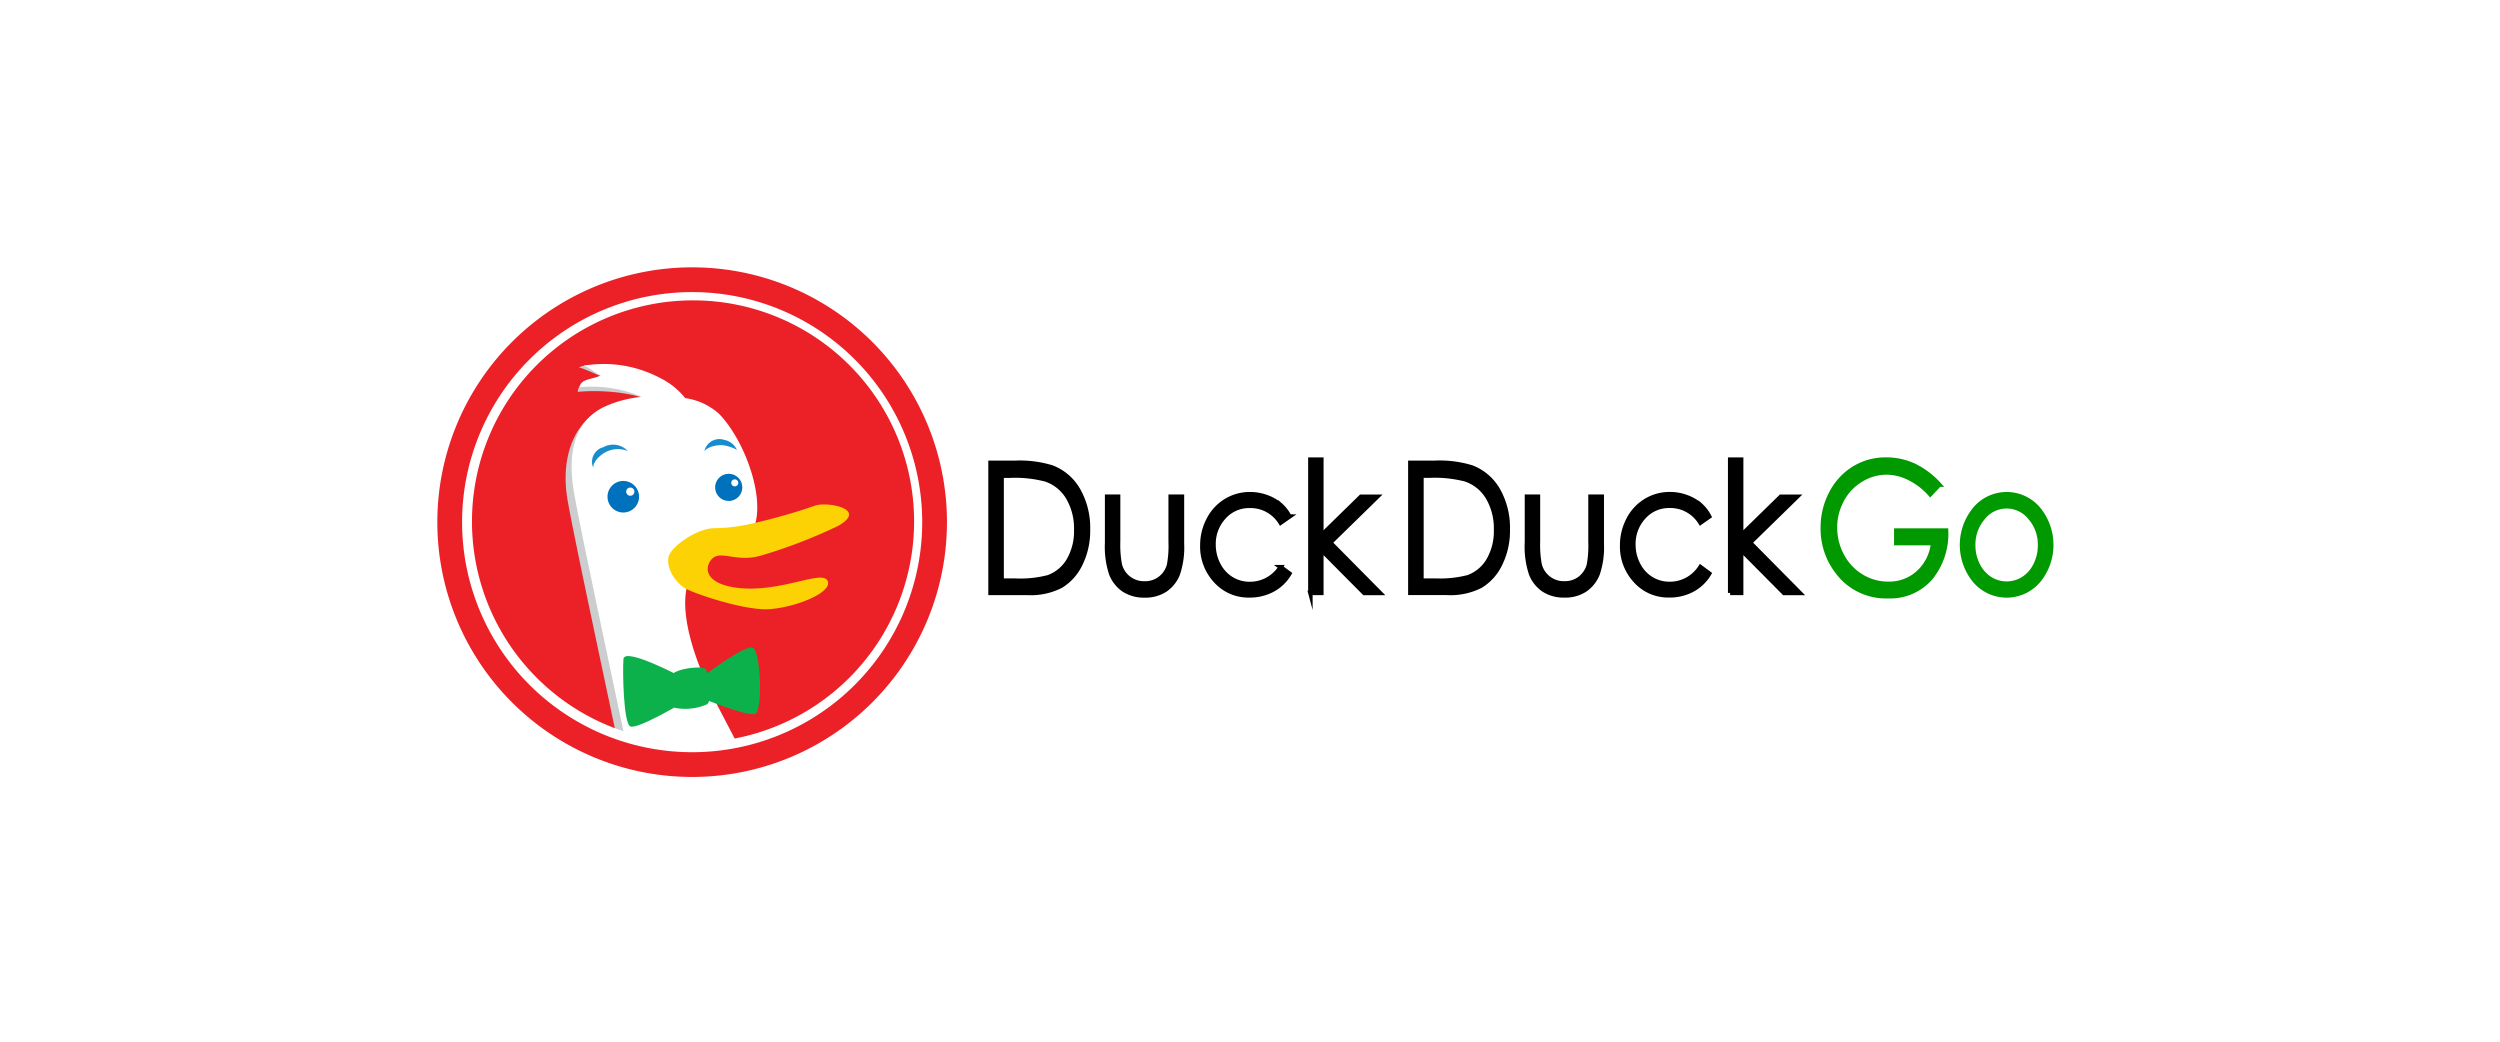 <svg height="130" viewBox="0 0 312 130" width="312" xmlns="http://www.w3.org/2000/svg" xmlns:xlink="http://www.w3.org/1999/xlink"><clipPath id="a"><path d="m17.6 45.384a30.258 30.258 0 1 1 30.253 30.257 30.255 30.255 0 0 1 -30.253-30.257" transform="translate(-17.597 -15.127)"/></clipPath><clipPath id="b"><path d="m294.733 604.038s-7.2-3.841-7.321-2.283 0 7.922.84 8.4 6.843-3.12 6.843-3.12l-.361-3z" transform="translate(-287.371 -601.383)"/></clipPath><linearGradient id="c" gradientUnits="objectBoundingBox" x1="-60.93" x2="-60.92" y1="56.898" y2="56.898"><stop offset="0" stop-color="#b4d66f"/><stop offset=".691" stop-color="#0db14b"/><stop offset="1" stop-color="#0db14b"/></linearGradient><clipPath id="d"><path d="m410.195 591.5s4.923-3.722 6-3.481 1.32 7.922.358 8.286-6.593-1.95-6.593-1.95z" transform="translate(-409.963 -588.003)"/></clipPath><linearGradient id="e" x1="-66.64" x2="-66.629" xlink:href="#c" y1="60.236" y2="60.236"/><clipPath id="f"><path d="m360.114 620.36c0 2.518-.359 3.6.72 3.84a6.7 6.7 0 0 0 3.841-.48c.72-.481.119-3.72-.121-4.323s-4.441-.117-4.441.963" transform="translate(-360.057 -619.137)"/></clipPath><linearGradient id="g" gradientUnits="objectBoundingBox" x1="-94.641" x2="-94.625" y1="95.742" y2="95.742"><stop offset="0" stop-color="#73c063"/><stop offset="1" stop-color="#0db14b"/></linearGradient><path d="m0 0h312v130h-312z" fill="#fff"/><g transform="translate(56 34.58)"><path d="m17.594 45.429a30.258 30.258 0 1 1 30.257 30.258 30.254 30.254 0 0 1 -30.257-30.258" fill="#ec2027" transform="translate(-17.594 -15.17)"/><g clip-path="url(#a)"><path d="m224.429 211.416c-.938-4.307-6.376-14.06-8.439-18.185s-4.125-9.938-3.187-13.69c.169-.681-1.787-5.881-1.223-6.247 4.375-2.856 5.53.311 7.283-.969.9-.662 2.124.544 2.44-.551 1.124-3.936-1.564-10.8-4.562-13.8a8.032 8.032 0 0 0 -4.176-1.918 9.215 9.215 0 0 0 -3.187-2.536 31.027 31.027 0 0 0 -7.137-2.359 3.851 3.851 0 0 0 -2.138.241c.515.045 2.962 1.254 3.44 1.325-.478.321-1.879-.015-2.77.386a1.79 1.79 0 0 0 -.785 1.342c2.556-.258 6.541-.007 8.895 1.04-1.874.212-4.722.449-5.948 1.095-3.562 1.877-5.132 6.26-4.2 11.511s5.065 24.374 6.377 30.749a10.321 10.321 0 0 1 -5.437 11.625l2.814.189-.94 2.063a20.947 20.947 0 0 0 7.125-.749c-.751 2.061-5.812 2.813-5.812 2.813s2.437.748 6.374-.751q3.189-1.214 6.374-2.437l1.877 4.874 3.563-3.561 1.5 3.75s2.811-.938 1.875-5.254" fill="#cccdce" transform="translate(-183.881 -140.129)"/><path d="m233.8 209.2c-.936-4.311-6.375-14.064-8.439-18.188s-4.124-9.939-3.187-13.687c.172-.681.176-3.469.741-3.839 4.375-2.856 4.065-.1 5.818-1.376a4.81 4.81 0 0 0 1.941-2.554c1.127-3.938-1.561-10.8-4.561-13.8a8.012 8.012 0 0 0 -4.172-1.915 9.252 9.252 0 0 0 -3.192-2.539 14.974 14.974 0 0 0 -9.5-1.5c.515.048 1.693 1.111 2.169 1.182-.719.486-2.628.424-2.617 1.505a15.686 15.686 0 0 1 7.715 1.2 14.3 14.3 0 0 0 -4.844 1.321c-3.563 1.874-4.5 5.624-3.563 10.876s5.064 24.375 6.375 30.75a10.323 10.323 0 0 1 -5.438 11.625l2.814.187-.937 2.067a20.993 20.993 0 0 0 7.125-.752c-.751 2.065-5.815 2.811-5.815 2.811s2.437.752 6.377-.752 6.374-2.434 6.374-2.434l1.874 4.874 3.562-3.562 1.5 3.75s2.811-.939 1.874-5.25" fill="#fff" transform="translate(-192.429 -138.739)"/><path d="m263.2 332.452a1.969 1.969 0 1 1 1.972 1.97 1.971 1.971 0 0 1 -1.972-1.97" fill="#0071bc" transform="translate(-243.383 -305.041)"/><path d="m292.123 340.93a.512.512 0 0 1 1.023 0 .512.512 0 1 1 -1.023 0" fill="#fff" transform="translate(-269.976 -314.174)"/><path d="m429.8 321.144a1.692 1.692 0 1 1 1.692 1.695 1.693 1.693 0 0 1 -1.692-1.695" fill="#0071bc" transform="translate(-396.548 -294.902)"/><path d="m454.661 328.457a.438.438 0 0 1 .876 0 .435.435 0 0 1 -.433.437.438.438 0 0 1 -.438-.437" fill="#fff" transform="translate(-419.401 -302.775)"/><path d="m243.779 267.748a3.3 3.3 0 0 0 -2.926.236c-1.441.906-1.39 1.833-1.39 1.833a1.881 1.881 0 0 1 1.278-2.543 2.487 2.487 0 0 1 3.037.474m13.622-.134a4.69 4.69 0 0 0 -1.893-.6c-1.7.023-2.166.775-2.166.775a1.914 1.914 0 0 1 2.463-1.433 2.184 2.184 0 0 1 1.6 1.259" fill="#188dcd" transform="translate(-221.436 -246.044)"/></g><path d="m28.012 55.219a29.651 29.651 0 1 1 29.649 29.653 29.647 29.647 0 0 1 -29.649-29.653z" fill="none" stroke="#fff" stroke-miterlimit="45.05" stroke-width="4.126" transform="translate(-27.172 -24.727)"/><path d="m357.1 373.464c.2-1.207 3.317-3.491 5.525-3.629a22.228 22.228 0 0 0 4.748-.548 74.336 74.336 0 0 0 7.92-2.235c1.318-.609 6.9.3 2.965 2.5a63.933 63.933 0 0 1 -9.573 3.683c-3.277.98-5.263-.936-6.353.675-.865 1.281-.176 3.035 3.738 3.4 5.287.491 10.358-2.38 10.915-.856s-4.544 3.429-7.653 3.49-9.368-2.053-10.3-2.706-2.19-2.178-1.929-3.769" fill="#fdd204" transform="translate(-329.679 -338.49)"/><g clip-path="url(#b)" transform="translate(21.765 47.297)"><path d="m294.733 604.038s-7.2-3.841-7.321-2.283 0 7.922.84 8.4 6.843-3.12 6.843-3.12l-.361-3z" fill="url(#c)" transform="translate(-287.371 -601.383)"/></g><g clip-path="url(#d)" transform="translate(31.655 46.218)"><path d="m410.195 591.5s4.923-3.722 6-3.481 1.32 7.922.358 8.286-6.593-1.95-6.593-1.95z" fill="url(#e)" transform="translate(-409.963 -588.003)"/></g><g clip-path="url(#f)" transform="translate(27.629 48.729)"><path d="m360.114 620.36c0 2.518-.359 3.6.72 3.84a6.7 6.7 0 0 0 3.841-.48c.72-.481.119-3.72-.121-4.323s-4.441-.117-4.441.963" fill="url(#g)" transform="translate(-360.057 -619.137)"/></g><g stroke-miterlimit="45.05"><path d="m19.137 49.418a30.256 30.256 0 1 1 30.255 30.258 30.257 30.257 0 0 1 -30.255-30.258z" fill="none" stroke="#ec2027" stroke-width="3.088" transform="translate(-19.013 -18.836)"/><path d="m1036.072 307.865a10.819 10.819 0 0 0 .514 3.834 4.264 4.264 0 0 0 1.561 1.987 4.524 4.524 0 0 0 2.6.711 4.469 4.469 0 0 0 2.6-.711 4.3 4.3 0 0 0 1.55-1.97 10.377 10.377 0 0 0 .515-3.742v-5.892h-1.407v5.61a13.022 13.022 0 0 1 -.205 2.948 3.189 3.189 0 0 1 -1.106 1.642 3.076 3.076 0 0 1 -1.95.623 3.1 3.1 0 0 1 -3.1-2.386 13.38 13.38 0 0 1 -.2-2.826v-5.611h-1.37v5.783zm21.578-4.783a5.467 5.467 0 0 0 -1.672-.948 5.854 5.854 0 0 0 -2.045-.363 5.7 5.7 0 0 0 -3.05.839 5.859 5.859 0 0 0 -2.144 2.333 6.889 6.889 0 0 0 -.78 3.239 6.269 6.269 0 0 0 1.667 4.4 5.47 5.47 0 0 0 4.2 1.809 5.961 5.961 0 0 0 2.938-.713 5.379 5.379 0 0 0 2.055-2l-1.089-.806a4.52 4.52 0 0 1 -3.84 2.1 4.307 4.307 0 0 1 -2.317-.64 4.442 4.442 0 0 1 -1.626-1.8 5.343 5.343 0 0 1 -.592-2.47 4.91 4.91 0 0 1 1.288-3.431 4.2 4.2 0 0 1 3.238-1.411 4.4 4.4 0 0 1 3.849 2.1l1.089-.761a5.053 5.053 0 0 0 -1.168-1.488zm3.788 11h1.369v-5.382l5.354 5.391h1.957l-6.211-6.276 5.863-5.73h-2.012l-4.95 4.837v-9.469h-1.368v16.637zm17.071 0a8.287 8.287 0 0 0 4.193-.882 6.418 6.418 0 0 0 2.433-2.735 9.393 9.393 0 0 0 .938-4.291 9.546 9.546 0 0 0 -1.182-4.866 6.448 6.448 0 0 0 -3.282-2.868 13.657 13.657 0 0 0 -4.7-.585h-2.993v16.225h4.591zm-3.208-14.632h1.02a15.227 15.227 0 0 1 4.467.463 5.167 5.167 0 0 1 2.817 2.281 7.593 7.593 0 0 1 1.01 4.01 7.221 7.221 0 0 1 -.932 3.785 4.873 4.873 0 0 1 -2.562 2.143 13.887 13.887 0 0 1 -4.152.419h-1.669zm13.164 8.41a10.815 10.815 0 0 0 .515 3.834 4.272 4.272 0 0 0 1.559 1.987 4.525 4.525 0 0 0 2.6.711 4.476 4.476 0 0 0 2.6-.711 4.315 4.315 0 0 0 1.55-1.97 10.381 10.381 0 0 0 .514-3.742v-5.892h-1.403v5.61a13.075 13.075 0 0 1 -.205 2.948 3.182 3.182 0 0 1 -1.106 1.642 3.076 3.076 0 0 1 -1.949.623 3.094 3.094 0 0 1 -3.1-2.386 13.453 13.453 0 0 1 -.2-2.826v-5.611h-1.37v5.783zm21.578-4.783a5.478 5.478 0 0 0 -1.672-.948 5.854 5.854 0 0 0 -2.045-.363 5.707 5.707 0 0 0 -3.051.839 5.86 5.86 0 0 0 -2.144 2.333 6.91 6.91 0 0 0 -.779 3.239 6.268 6.268 0 0 0 1.667 4.4 5.469 5.469 0 0 0 4.2 1.809 5.957 5.957 0 0 0 2.938-.713 5.377 5.377 0 0 0 2.057-2l-1.09-.806a4.518 4.518 0 0 1 -3.84 2.1 4.314 4.314 0 0 1 -2.317-.64 4.455 4.455 0 0 1 -1.626-1.8 5.345 5.345 0 0 1 -.592-2.47 4.914 4.914 0 0 1 1.287-3.431 4.2 4.2 0 0 1 3.238-1.411 4.406 4.406 0 0 1 3.85 2.1l1.089-.761a5.021 5.021 0 0 0 -1.167-1.488z" stroke="#000" stroke-width=".558" transform="translate(-953.905 -274.672)"/><path d="m2360.1 353.045a7.037 7.037 0 0 0 .083 8.725 5.212 5.212 0 0 0 8.02 0 7.057 7.057 0 0 0 .083-8.737 5.166 5.166 0 0 0 -8.186.011zm7.03.911a5.083 5.083 0 0 1 1.234 3.446 5.359 5.359 0 0 1 -.561 2.43 4.263 4.263 0 0 1 -1.515 1.74 3.892 3.892 0 0 1 -4.191 0 4.277 4.277 0 0 1 -1.516-1.74 5.383 5.383 0 0 1 -.562-2.43 5.1 5.1 0 0 1 1.229-3.446 3.746 3.746 0 0 1 5.881 0z" fill="#090" stroke="#090" stroke-width=".558" transform="translate(-2169.764 -323.926)"/><path d="m1999.915 314.087h1.37v-5.387l5.353 5.391h1.957l-6.211-6.276 5.862-5.73h-2.012l-4.949 4.837v-9.469h-1.37v16.637z" stroke="#000" stroke-width=".558" transform="translate(-1839.989 -274.672)"/><path d="m2154.585 298.193a8.162 8.162 0 0 0 -3.451-.745 7.517 7.517 0 0 0 -4.06 1.12 7.8 7.8 0 0 0 -2.824 3.106 9.185 9.185 0 0 0 -1.029 4.293 8.77 8.77 0 0 0 1.8 5.461 7.537 7.537 0 0 0 6.335 3.068 6.689 6.689 0 0 0 5.262-2.213 8.759 8.759 0 0 0 1.986-5.98h-6.215v1.568h4.6a5.783 5.783 0 0 1 -1.826 3.666 5.361 5.361 0 0 1 -3.767 1.415 6.331 6.331 0 0 1 -3.375-.945 6.578 6.578 0 0 1 -2.414-2.593 7.348 7.348 0 0 1 -.872-3.483 7.2 7.2 0 0 1 .842-3.395 6.433 6.433 0 0 1 2.378-2.544 6.1 6.1 0 0 1 3.232-.939 6.44 6.44 0 0 1 2.8.691 8.546 8.546 0 0 1 2.643 2.024l1.118-1.191a10.351 10.351 0 0 0 -3.157-2.385z" fill="#090" stroke="#090" stroke-width=".558" transform="translate(-1971.733 -274.671)"/><path d="m860.338 318.777a8.3 8.3 0 0 0 4.2-.882 6.422 6.422 0 0 0 2.432-2.735 9.392 9.392 0 0 0 .936-4.291 9.545 9.545 0 0 0 -1.185-4.869 6.443 6.443 0 0 0 -3.281-2.868 13.657 13.657 0 0 0 -4.7-.585h-2.994v16.225h4.591zm-3.208-14.632h1.021a15.224 15.224 0 0 1 4.466.463 5.16 5.16 0 0 1 2.817 2.281 7.576 7.576 0 0 1 1.01 4.01 7.213 7.213 0 0 1 -.932 3.785 4.875 4.875 0 0 1 -2.561 2.143 13.89 13.89 0 0 1 -4.152.419h-1.669z" stroke="#000" stroke-width=".558" transform="translate(-788.128 -279.362)"/></g></g></svg>